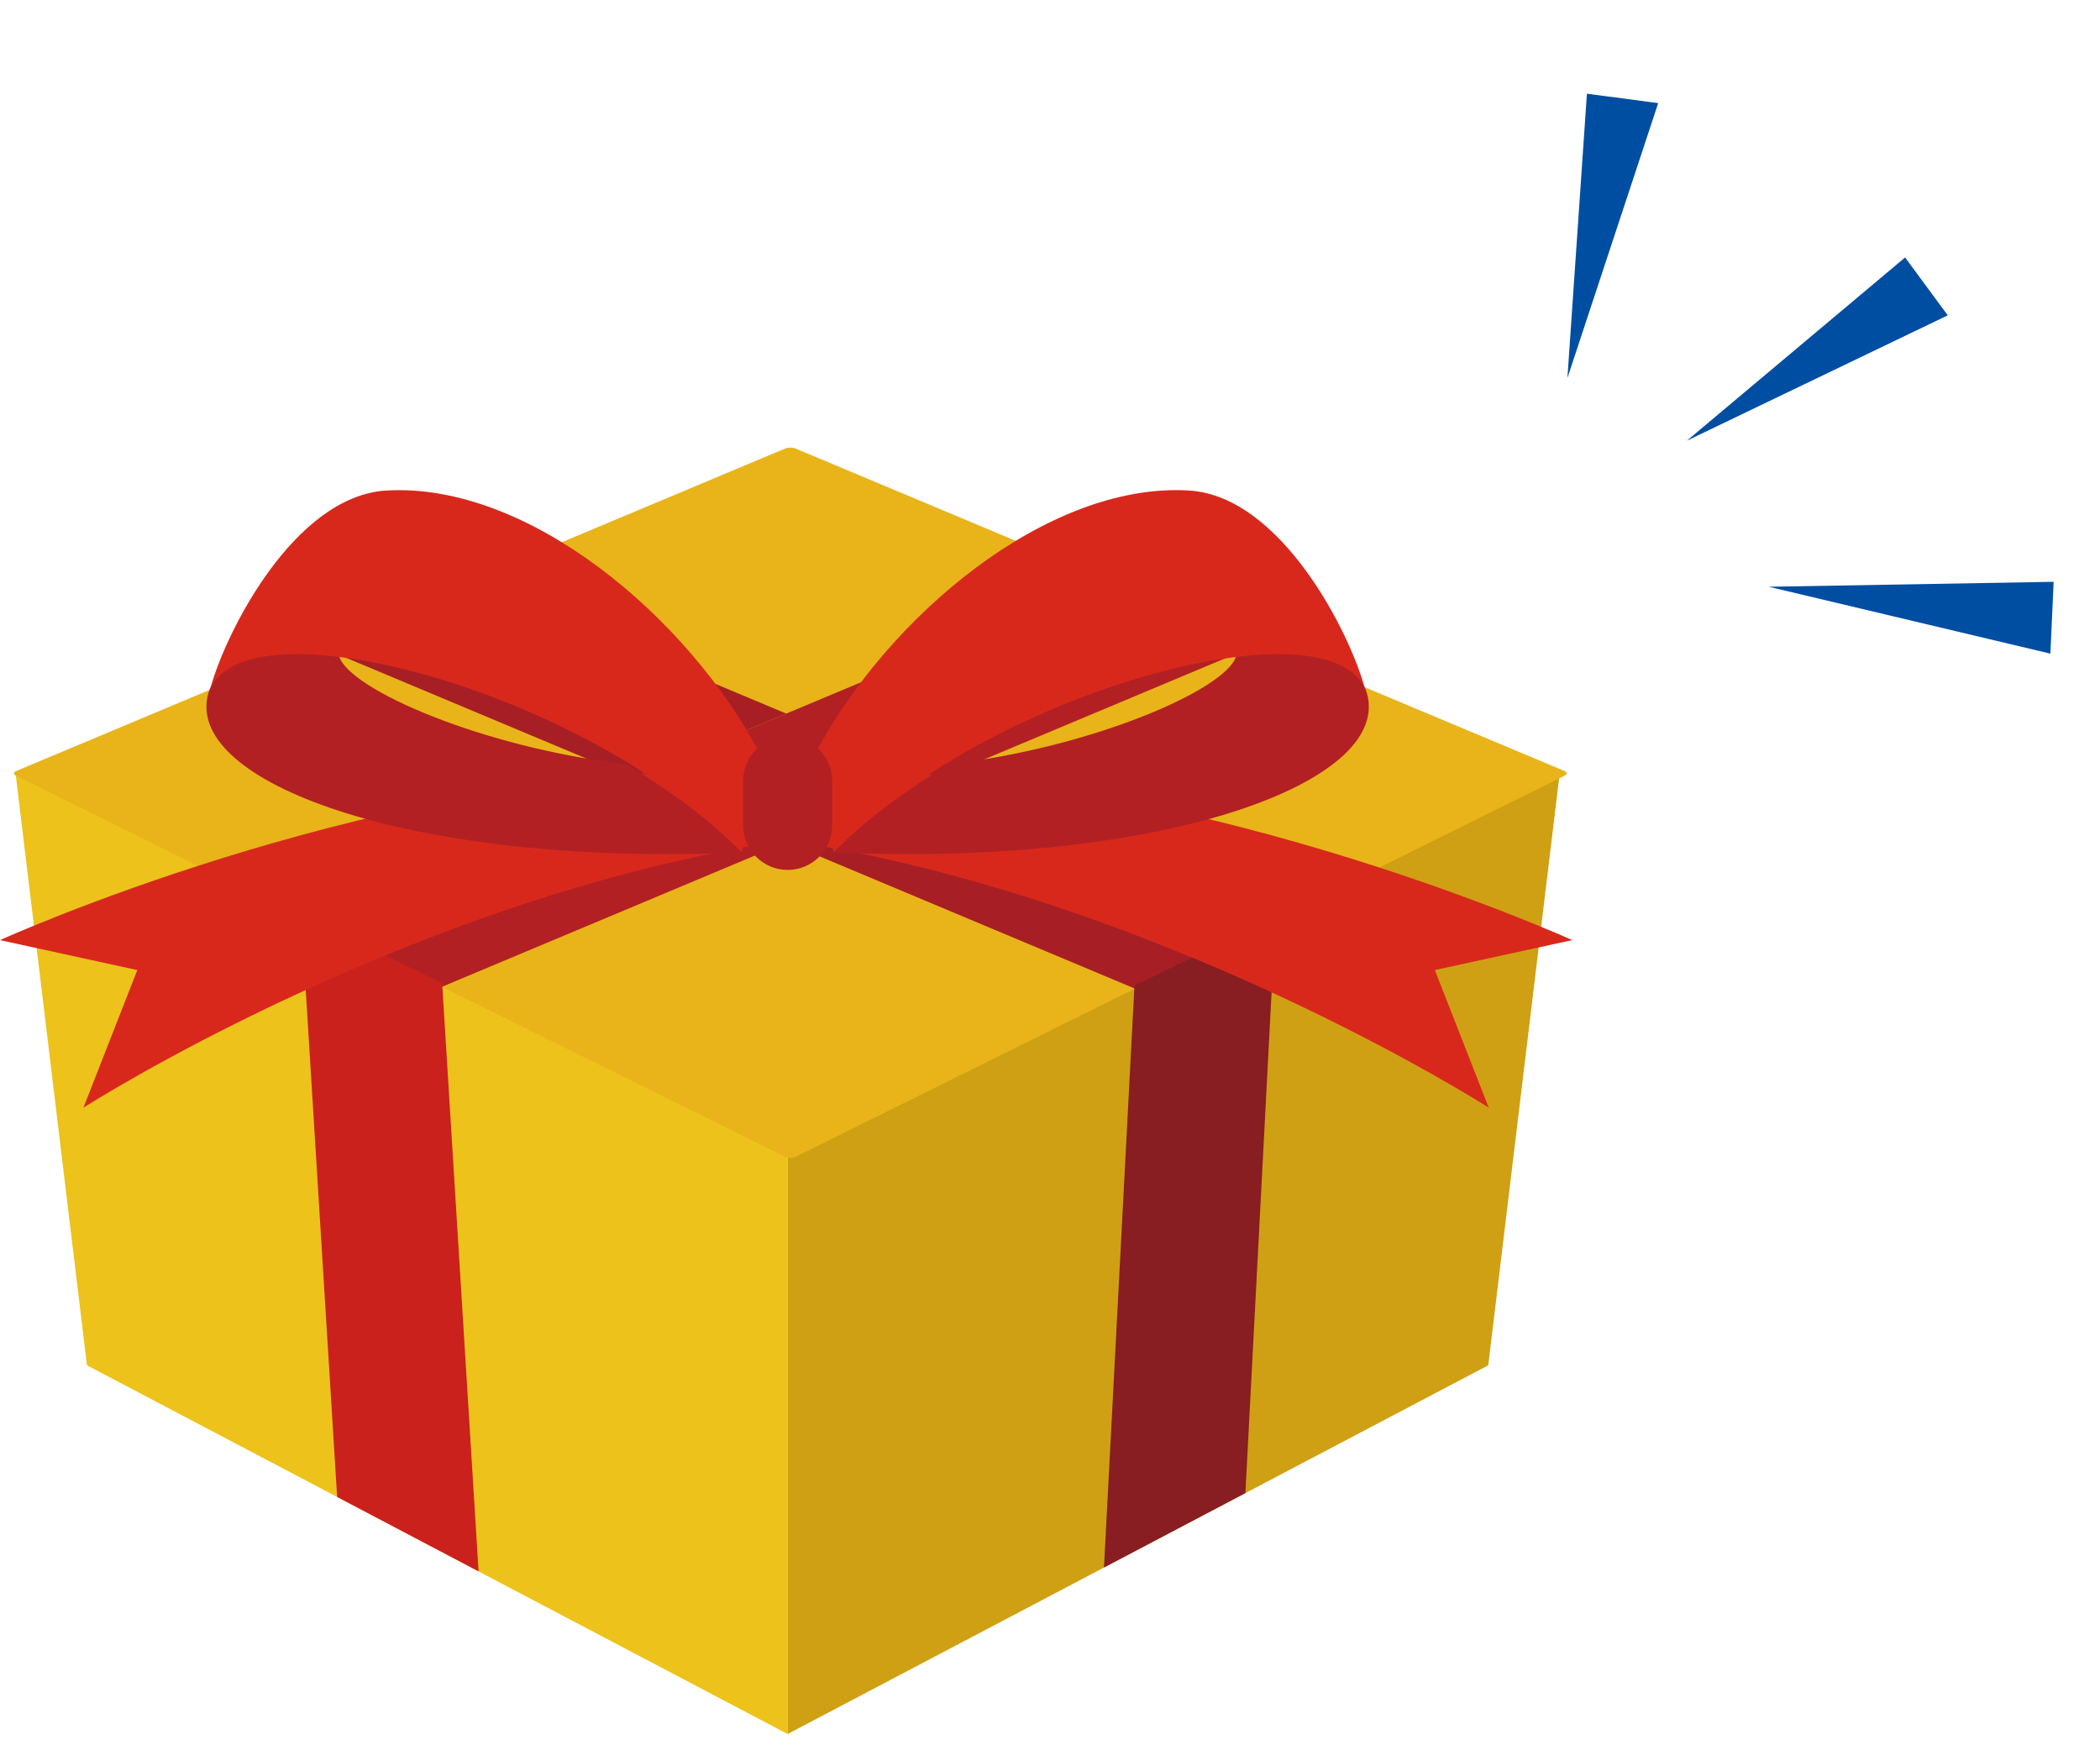 <svg width="183" height="152" viewBox="0 0 183 152" fill="none" xmlns="http://www.w3.org/2000/svg">
<g id="Group 391">
<g id="&#227;&#131;&#151;&#227;&#131;&#172;&#227;&#130;&#188;&#227;&#131;&#179;&#227;&#131;&#136;">
<path id="Vector" d="M1.371 67.515L7.577 118.953L68.635 151.078V100.385L1.371 67.515Z" fill="#ECC21B"/>
<path id="Vector_2" d="M135.901 67.516L129.691 118.954L68.637 151.079V100.385L135.901 67.516Z" fill="#CFA014"/>
<path id="Vector_3" d="M69.311 100.794C69.071 100.914 68.68 100.914 68.439 100.794L1.399 67.581C1.158 67.461 1.165 67.279 1.412 67.176L68.426 39.078C68.673 38.974 69.078 38.974 69.325 39.078L136.338 67.176C136.586 67.279 136.592 67.461 136.352 67.581L69.315 100.797L69.311 100.794Z" fill="#E8B419"/>
<path id="Vector_4" d="M81.897 67.783L75.21 70.591L68.519 73.396L98.897 86.135L105.031 83.094L111.163 80.056L81.897 67.783Z" fill="#A71F24"/>
<path id="Vector_5" d="M40.924 50.605L34.234 53.41L27.543 56.215L55.136 67.784L61.827 64.979L68.518 62.174L40.924 50.605Z" fill="#A71F24"/>
<path id="Vector_6" d="M103.154 53.262L96.463 50.457L68.519 62.173L61.829 64.978L55.138 67.783L26.254 79.894L32.389 82.932L38.52 85.974L68.519 73.395L75.21 70.591L81.897 67.783L109.845 56.066L103.154 53.262Z" fill="#B22023"/>
<path id="Vector_7" d="M26.234 79.665L29.379 130.424L41.703 136.908L38.531 85.673L26.234 79.665Z" fill="#CA211D"/>
<path id="Vector_8" d="M98.86 85.882L96.203 136.575L108.527 130.087L111.153 79.874L98.86 85.882Z" fill="#881D22"/>
<path id="Vector_9" d="M137.001 81.91L125.037 84.519L129.733 96.507C129.733 96.507 101.144 78.189 68.82 73.262L75.607 67.255C105.875 67.773 137.001 81.906 137.001 81.906" fill="#D8281C"/>
<path id="Vector_10" d="M0 81.91L11.967 84.519L7.271 96.507C7.271 96.507 35.86 78.189 68.184 73.262L61.394 67.255C31.122 67.773 0 81.91 0 81.91Z" fill="#D8281C"/>
<path id="Vector_11" d="M82.748 66.579C95.165 65.137 106.802 60.087 107.709 57.203C114.351 56.283 119.085 57.547 119.278 61.367C119.659 68.837 99.875 75.518 72.649 74.265C75.34 71.481 78.855 68.885 82.748 66.579Z" fill="#B22023"/>
<path id="Vector_12" d="M103.591 42.737C111.634 43.201 117.645 55.13 118.953 60.022C115.544 52.212 85.637 60.427 72.65 74.265L71.023 65.703C77.288 53.788 91.229 42.016 103.588 42.734" fill="#D8281C"/>
<path id="Vector_13" d="M54.523 66.579C42.106 65.137 30.469 60.087 29.562 57.203C22.92 56.283 18.186 57.547 17.994 61.367C17.613 68.837 37.396 75.518 64.623 74.265C61.931 71.481 58.416 68.885 54.523 66.579Z" fill="#B22023"/>
<path id="Vector_14" d="M33.682 42.738C25.639 43.201 19.628 55.13 18.32 60.022C21.729 52.212 51.636 60.427 64.623 74.265L66.247 65.704C59.982 53.788 46.044 42.017 33.682 42.738Z" fill="#D8281C"/>
<path id="Vector_15" d="M72.52 71.914C72.52 74.056 70.783 75.793 68.641 75.793C66.499 75.793 64.762 74.056 64.762 71.914V68.034C64.762 65.892 66.499 64.155 68.641 64.155C70.783 64.155 72.52 65.892 72.52 68.034V71.914Z" fill="#B22023"/>
</g>
<g id="&#232;&#163;&#133;&#233;&#163;&#190;">
<path id="Vector 22" d="M138.289 8.164L136.589 32.935L144.5 8.984L138.289 8.164Z" fill="#004EA2"/>
<path id="Vector 23" d="M166.015 22.432L146.998 38.397L169.734 27.474L166.015 22.432Z" fill="#004EA2"/>
<path id="Vector 24" d="M178.96 50.691L154.135 51.122L178.676 56.949L178.96 50.691Z" fill="#004EA2"/>
</g>
</g>
</svg>
